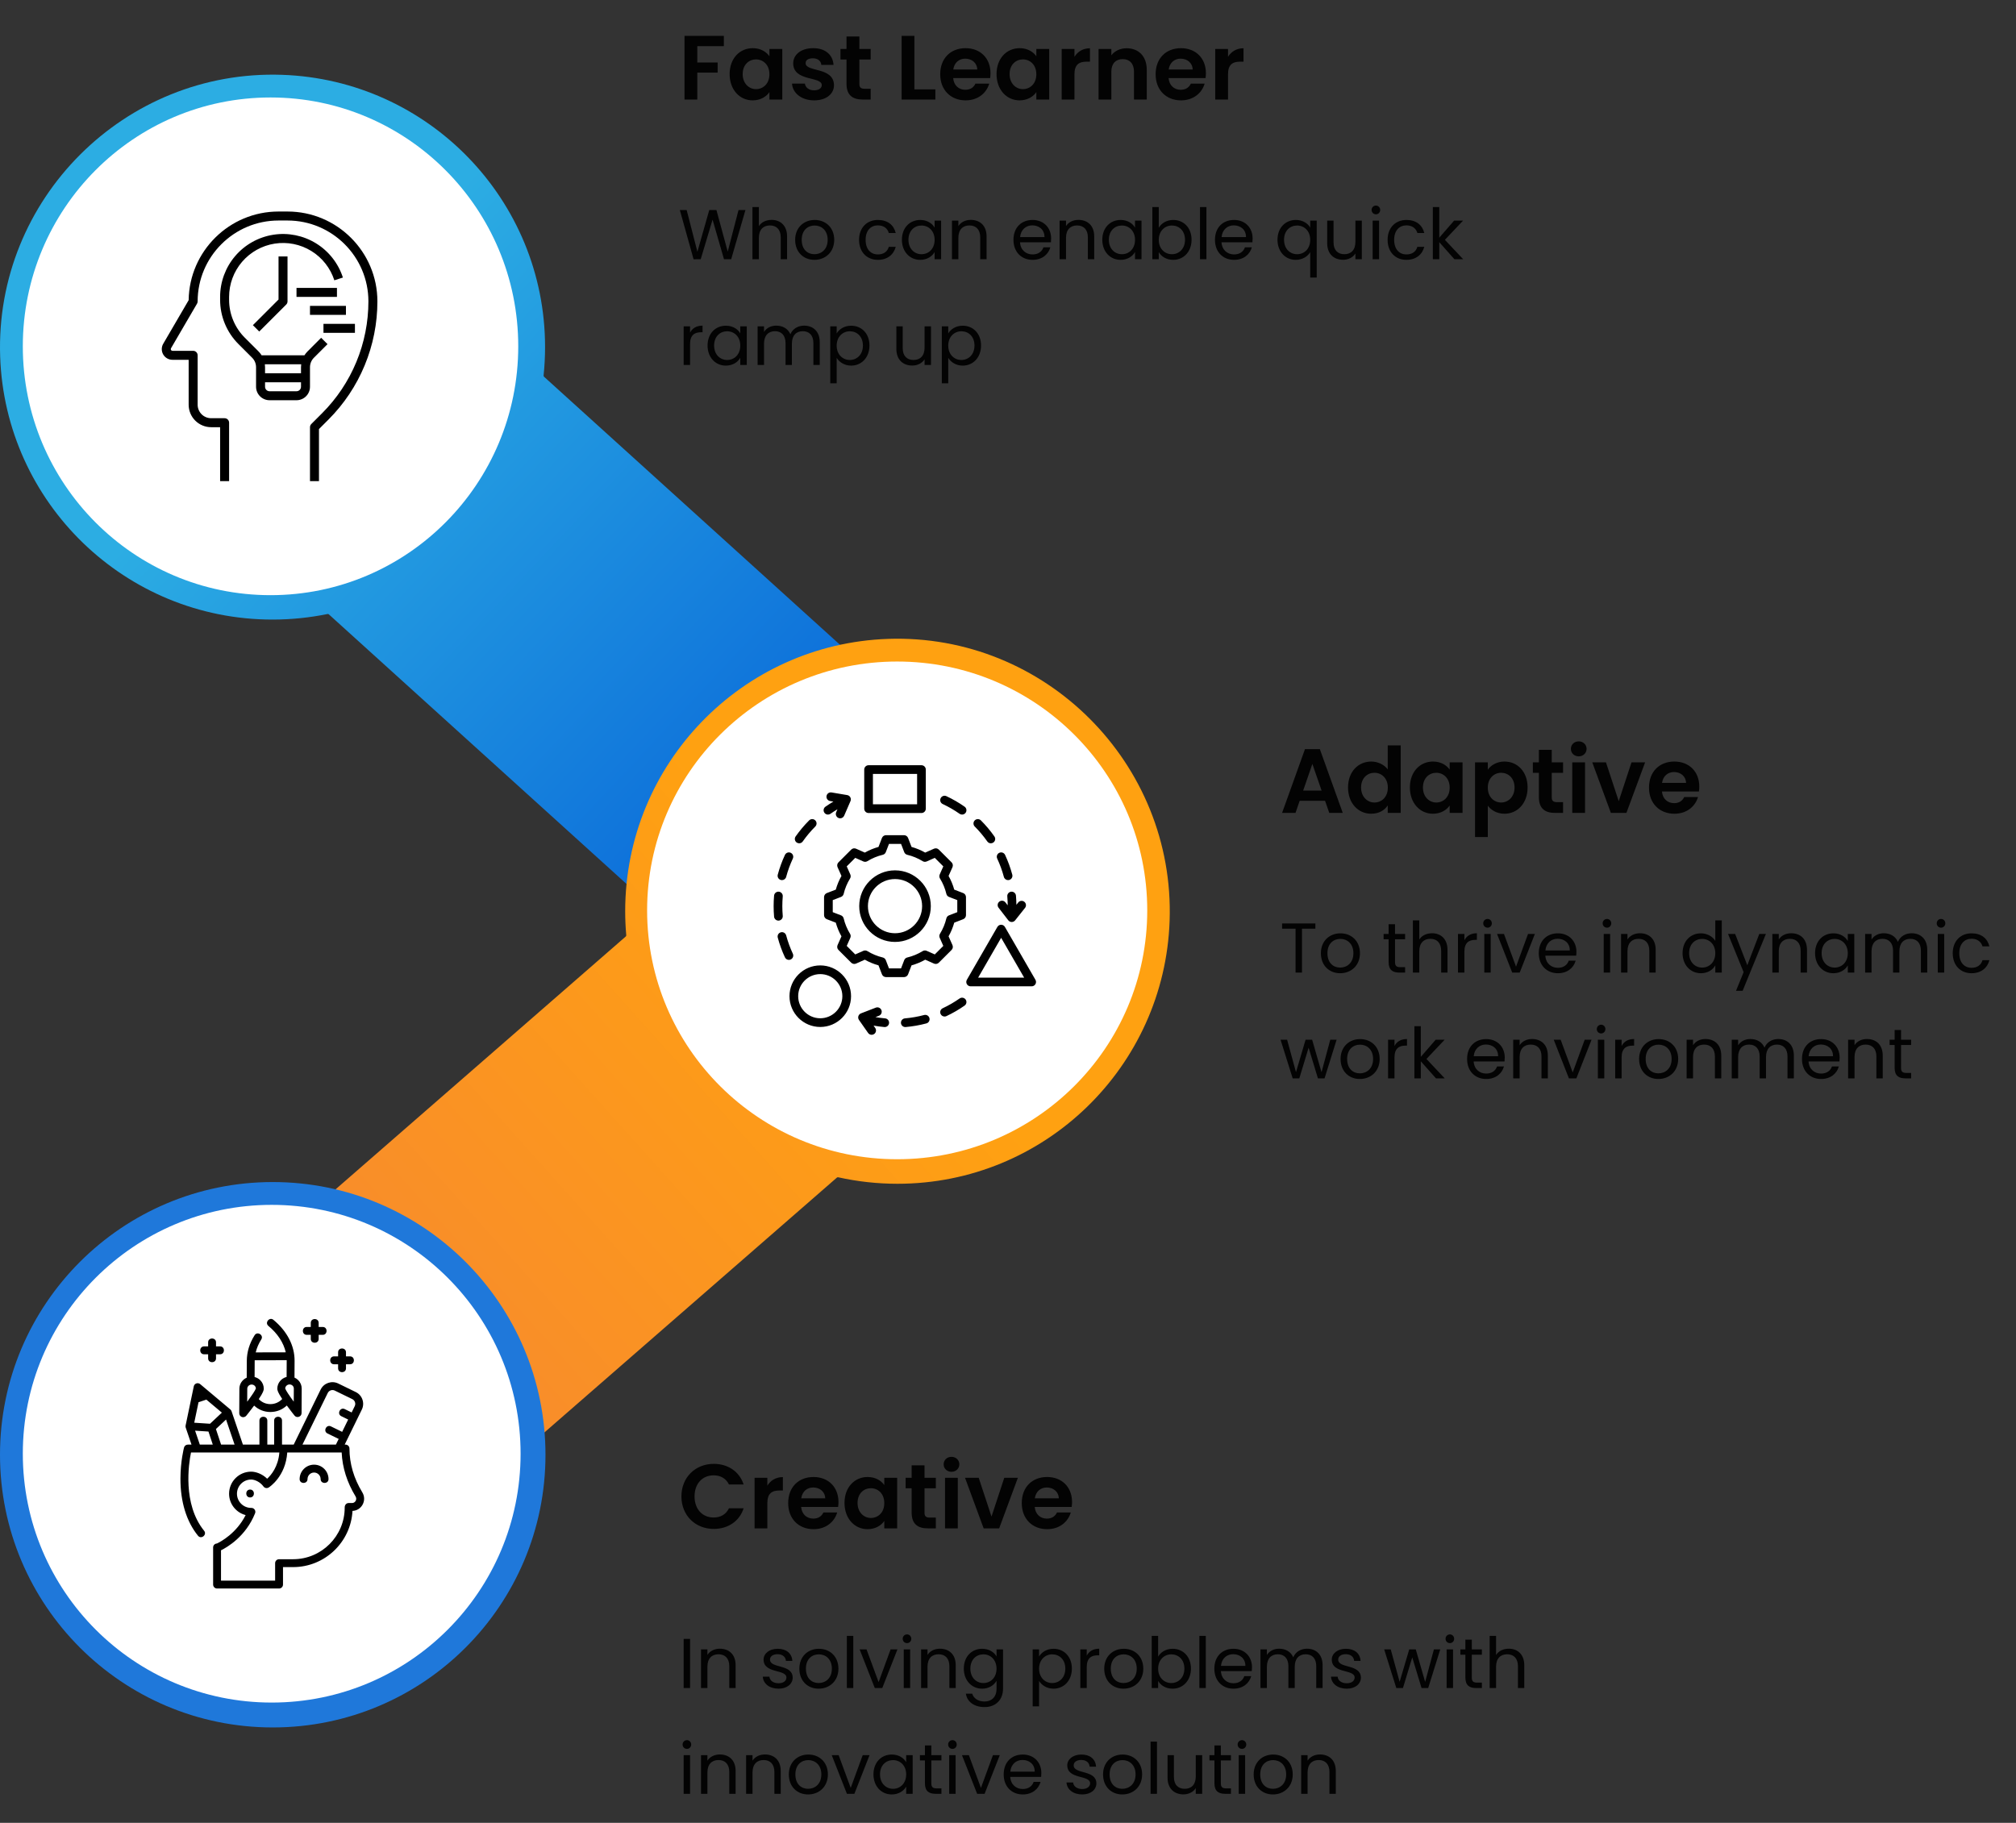 <?xml version="1.0" encoding="UTF-8"?> <svg xmlns="http://www.w3.org/2000/svg" width="972" height="879" viewBox="0 0 972 879" fill="none"><rect x="0" y="0" width="972" height="879" fill="#333333" stroke="none"/><path d="M483.761 382.261L262.323 181.689C262.153 181.534 262.064 181.306 262.091 181.078C262.559 176.577 262.802 172.009 262.802 167.384C262.802 96.352 206.428 38.485 135.973 36.078C60.105 33.485 -2.515 96.097 0.078 171.955C2.485 242.399 60.36 298.767 131.401 298.767C140.487 298.767 149.357 297.839 157.921 296.085C158.145 296.039 158.381 296.1 158.551 296.255L379.973 496.811C380.271 497.082 380.731 497.059 380.998 496.761L483.811 383.285C484.082 382.987 484.059 382.527 483.761 382.261Z" fill="url(#paint0_linear_630_543)"></path><path d="M428.147 308.082C357.756 310.49 301.431 368.37 301.431 439.419C301.431 443.319 301.608 447.173 301.944 450.984C301.964 451.216 301.875 451.44 301.701 451.591L85.248 640.218C84.947 640.481 84.916 640.941 85.178 641.242L185.642 756.752C185.904 757.053 186.364 757.084 186.665 756.822L403.5 567.858C403.674 567.708 403.906 567.65 404.13 567.7C413.331 569.744 422.896 570.831 432.715 570.831C503.694 570.831 561.517 514.45 563.922 443.988C566.513 368.111 503.949 305.484 428.147 308.078V308.082Z" fill="url(#paint1_linear_630_543)"></path><path d="M131.5 833C204.125 833 263 774.125 263 701.5C263 628.875 204.125 570 131.5 570C58.875 570 0 628.875 0 701.5C0 774.125 58.875 833 131.5 833Z" fill="#1F78DA"></path><path d="M130.434 287C196.395 287 249.868 233.274 249.868 167C249.868 100.726 196.395 47 130.434 47C64.472 47 11 100.726 11 167C11 233.274 64.472 287 130.434 287Z" fill="white"></path><path d="M432.569 559C499.157 559 553.137 505.274 553.137 439C553.137 372.726 499.157 319 432.569 319C365.98 319 312 372.726 312 439C312 505.274 365.98 559 432.569 559Z" fill="white"></path><path d="M131 821C197.274 821 251 767.274 251 701C251 634.726 197.274 581 131 581C64.726 581 11 634.726 11 701C11 767.274 64.726 821 131 821Z" fill="white"></path><path d="M330.036 48H336.196V35.02H346.008V30.136H336.196V22.26H349V17.288H330.036V48ZM351.784 35.724C351.784 43.336 356.712 48.396 362.872 48.396C366.744 48.396 369.516 46.548 370.968 44.436V48H377.172V23.624H370.968V27.1C369.516 25.076 366.832 23.228 362.916 23.228C356.712 23.228 351.784 28.112 351.784 35.724ZM370.968 35.812C370.968 40.432 367.888 42.984 364.5 42.984C361.2 42.984 358.076 40.344 358.076 35.724C358.076 31.104 361.2 28.64 364.5 28.64C367.888 28.64 370.968 31.192 370.968 35.812ZM402.108 41.048C401.932 32.116 388.424 34.888 388.424 30.444C388.424 29.036 389.612 28.112 391.9 28.112C394.32 28.112 395.816 29.388 395.992 31.28H401.888C401.536 26.44 397.972 23.228 392.076 23.228C386.048 23.228 382.44 26.484 382.44 30.532C382.44 39.464 396.212 36.692 396.212 41.048C396.212 42.456 394.892 43.556 392.472 43.556C390.008 43.556 388.292 42.148 388.072 40.3H381.868C382.132 44.832 386.4 48.396 392.516 48.396C398.456 48.396 402.108 45.228 402.108 41.048ZM408.133 40.432C408.133 46.02 411.257 48 415.921 48H419.793V42.808H416.933C414.997 42.808 414.337 42.104 414.337 40.476V28.684H419.793V23.624H414.337V17.596H408.133V23.624H405.229V28.684H408.133V40.432ZM434.708 17.288V48H450.988V43.116H440.868V17.288H434.708ZM465.375 28.288C468.543 28.288 471.095 30.312 471.183 33.524H459.611C460.095 30.18 462.427 28.288 465.375 28.288ZM476.947 40.344H470.303C469.511 41.972 468.059 43.292 465.419 43.292C462.339 43.292 459.875 41.268 459.567 37.66H477.387C477.519 36.868 477.563 36.076 477.563 35.284C477.563 28.024 472.591 23.228 465.551 23.228C458.335 23.228 453.319 28.112 453.319 35.812C453.319 43.468 458.467 48.396 465.551 48.396C471.579 48.396 475.627 44.832 476.947 40.344ZM480.475 35.724C480.475 43.336 485.403 48.396 491.563 48.396C495.435 48.396 498.207 46.548 499.659 44.436V48H505.863V23.624H499.659V27.1C498.207 25.076 495.523 23.228 491.607 23.228C485.403 23.228 480.475 28.112 480.475 35.724ZM499.659 35.812C499.659 40.432 496.579 42.984 493.191 42.984C489.891 42.984 486.767 40.344 486.767 35.724C486.767 31.104 489.891 28.64 493.191 28.64C496.579 28.64 499.659 31.192 499.659 35.812ZM518.04 35.856C518.04 31.148 520.24 29.74 523.892 29.74H525.52V23.272C522.132 23.272 519.58 24.9 518.04 27.408V23.624H511.88V48H518.04V35.856ZM546.741 48H552.901V33.7C552.901 26.968 548.853 23.272 543.177 23.272C540.053 23.272 537.413 24.592 535.829 26.66V23.624H529.669V48H535.829V34.536C535.829 30.62 537.985 28.508 541.329 28.508C544.585 28.508 546.741 30.62 546.741 34.536V48ZM569.231 28.288C572.399 28.288 574.951 30.312 575.039 33.524H563.467C563.951 30.18 566.283 28.288 569.231 28.288ZM580.803 40.344H574.159C573.367 41.972 571.915 43.292 569.275 43.292C566.195 43.292 563.731 41.268 563.423 37.66H581.243C581.375 36.868 581.419 36.076 581.419 35.284C581.419 28.024 576.447 23.228 569.407 23.228C562.191 23.228 557.175 28.112 557.175 35.812C557.175 43.468 562.323 48.396 569.407 48.396C575.435 48.396 579.483 44.832 580.803 40.344ZM592.075 35.856C592.075 31.148 594.275 29.74 597.927 29.74H599.555V23.272C596.167 23.272 593.615 24.9 592.075 27.408V23.624H585.915V48H592.075V35.856Z" fill="#030303"></path><path d="M334.412 125.034L337.846 125L343.558 105.926L349.066 125H352.534L359.402 101.302H356.07L350.868 121.328L345.428 101.302H341.96L336.248 121.396L331.08 101.302H327.782L334.412 125.034ZM362.788 125H365.882V114.698C365.882 110.686 368.058 108.714 371.22 108.714C374.348 108.714 376.422 110.652 376.422 114.46V125H379.482V114.018C379.482 108.68 376.184 106.028 372.036 106.028C369.418 106.028 367.106 107.082 365.882 109.054V99.84H362.788V125ZM402.216 115.65C402.216 109.768 398.102 106.062 392.798 106.062C387.528 106.062 383.38 109.768 383.38 115.65C383.38 121.566 387.392 125.306 392.662 125.306C397.966 125.306 402.216 121.566 402.216 115.65ZM386.542 115.65C386.542 110.958 389.5 108.748 392.764 108.748C395.96 108.748 399.054 110.958 399.054 115.65C399.054 120.376 395.892 122.586 392.662 122.586C389.432 122.586 386.542 120.376 386.542 115.65ZM414.192 115.65C414.192 121.566 417.966 125.306 423.27 125.306C427.894 125.306 430.92 122.722 431.872 119.016H428.54C427.86 121.362 426.024 122.688 423.27 122.688C419.87 122.688 417.354 120.274 417.354 115.65C417.354 111.094 419.87 108.68 423.27 108.68C426.024 108.68 427.894 110.108 428.54 112.352H431.872C430.92 108.442 427.894 106.062 423.27 106.062C417.966 106.062 414.192 109.802 414.192 115.65ZM434.845 115.616C434.845 121.396 438.687 125.306 443.651 125.306C447.085 125.306 449.499 123.538 450.621 121.532V125H453.749V106.368H450.621V109.768C449.533 107.83 447.153 106.062 443.685 106.062C438.687 106.062 434.845 109.802 434.845 115.616ZM450.621 115.65C450.621 120.036 447.697 122.586 444.297 122.586C440.897 122.586 438.007 120.002 438.007 115.616C438.007 111.23 440.897 108.748 444.297 108.748C447.697 108.748 450.621 111.332 450.621 115.65ZM472.611 125H475.671V114.018C475.671 108.68 472.373 106.028 468.055 106.028C465.539 106.028 463.295 107.082 462.071 109.02V106.368H458.977V125H462.071V114.698C462.071 110.686 464.247 108.714 467.409 108.714C470.537 108.714 472.611 110.652 472.611 114.46V125ZM497.712 108.68C500.908 108.68 503.628 110.686 503.594 114.324H491.83C492.17 110.686 494.686 108.68 497.712 108.68ZM506.416 119.254H503.084C502.404 121.26 500.636 122.688 497.848 122.688C494.686 122.688 492.034 120.614 491.796 116.84H506.688C506.756 116.194 506.79 115.65 506.79 114.97C506.79 109.87 503.254 106.062 497.848 106.062C492.408 106.062 488.634 109.768 488.634 115.65C488.634 121.566 492.544 125.306 497.848 125.306C502.472 125.306 505.464 122.654 506.416 119.254ZM524.508 125H527.568V114.018C527.568 108.68 524.27 106.028 519.952 106.028C517.436 106.028 515.192 107.082 513.968 109.02V106.368H510.874V125H513.968V114.698C513.968 110.686 516.144 108.714 519.306 108.714C522.434 108.714 524.508 110.652 524.508 114.46V125ZM531.466 115.616C531.466 121.396 535.308 125.306 540.272 125.306C543.706 125.306 546.12 123.538 547.242 121.532V125H550.37V106.368H547.242V109.768C546.154 107.83 543.774 106.062 540.306 106.062C535.308 106.062 531.466 109.802 531.466 115.616ZM547.242 115.65C547.242 120.036 544.318 122.586 540.918 122.586C537.518 122.586 534.628 120.002 534.628 115.616C534.628 111.23 537.518 108.748 540.918 108.748C544.318 108.748 547.242 111.332 547.242 115.65ZM558.692 109.836V99.84H555.598V125H558.692V121.566C559.848 123.606 562.262 125.306 565.662 125.306C570.66 125.306 574.502 121.396 574.502 115.616C574.502 109.802 570.694 106.062 565.662 106.062C562.364 106.062 559.882 107.762 558.692 109.836ZM571.34 115.616C571.34 120.002 568.45 122.586 565.016 122.586C561.65 122.586 558.692 120.036 558.692 115.65C558.692 111.332 561.65 108.748 565.016 108.748C568.45 108.748 571.34 111.23 571.34 115.616ZM578.575 125H581.669V99.84H578.575V125ZM594.864 108.68C598.06 108.68 600.78 110.686 600.746 114.324H588.982C589.322 110.686 591.838 108.68 594.864 108.68ZM603.568 119.254H600.236C599.556 121.26 597.788 122.688 595 122.688C591.838 122.688 589.186 120.614 588.948 116.84H603.84C603.908 116.194 603.942 115.65 603.942 114.97C603.942 109.87 600.406 106.062 595 106.062C589.56 106.062 585.786 109.768 585.786 115.65C585.786 121.566 589.696 125.306 595 125.306C599.624 125.306 602.616 122.654 603.568 119.254ZM615.935 115.616C615.935 121.396 619.777 125.306 624.707 125.306C628.175 125.306 630.657 123.47 631.711 121.566V133.84H634.839V106.368H631.711V109.768C630.657 107.83 628.209 106.062 624.809 106.062C619.777 106.062 615.935 109.802 615.935 115.616ZM631.711 115.65C631.711 120.036 628.787 122.586 625.387 122.586C621.987 122.586 619.097 120.002 619.097 115.616C619.097 111.23 621.987 108.748 625.387 108.748C628.787 108.748 631.711 111.332 631.711 115.65ZM656.591 106.368H653.497V116.602C653.497 120.614 651.355 122.586 648.159 122.586C645.031 122.586 642.957 120.648 642.957 116.874V106.368H639.897V117.282C639.897 122.62 643.263 125.272 647.547 125.272C650.029 125.272 652.307 124.184 653.497 122.246V125H656.591V106.368ZM661.815 125H664.909V106.368H661.815V125ZM663.413 103.342C664.535 103.342 665.453 102.424 665.453 101.234C665.453 100.044 664.535 99.126 663.413 99.126C662.223 99.126 661.305 100.044 661.305 101.234C661.305 102.424 662.223 103.342 663.413 103.342ZM669.026 115.65C669.026 121.566 672.8 125.306 678.104 125.306C682.728 125.306 685.754 122.722 686.706 119.016H683.374C682.694 121.362 680.858 122.688 678.104 122.688C674.704 122.688 672.188 120.274 672.188 115.65C672.188 111.094 674.704 108.68 678.104 108.68C680.858 108.68 682.728 110.108 683.374 112.352H686.706C685.754 108.442 682.728 106.062 678.104 106.062C672.8 106.062 669.026 109.802 669.026 115.65ZM690.835 125H693.929V116.772L701.239 125H705.455L696.649 115.65L705.421 106.368H701.103L693.929 114.63V99.84H690.835V125ZM332.712 165.868C332.712 161.55 334.956 160.224 337.914 160.224H338.73V157.028C335.772 157.028 333.766 158.32 332.712 160.394V157.368H329.618V176H332.712V165.868ZM341.146 166.616C341.146 172.396 344.988 176.306 349.952 176.306C353.386 176.306 355.8 174.538 356.922 172.532V176H360.05V157.368H356.922V160.768C355.834 158.83 353.454 157.062 349.986 157.062C344.988 157.062 341.146 160.802 341.146 166.616ZM356.922 166.65C356.922 171.036 353.998 173.586 350.598 173.586C347.198 173.586 344.308 171.002 344.308 166.616C344.308 162.23 347.198 159.748 350.598 159.748C353.998 159.748 356.922 162.332 356.922 166.65ZM392.172 176H395.232V165.018C395.232 159.68 391.934 157.028 387.684 157.028C384.828 157.028 382.176 158.49 381.088 161.176C379.864 158.388 377.314 157.028 374.254 157.028C371.806 157.028 369.596 158.082 368.372 160.054V157.368H365.278V176H368.372V165.732C368.372 161.72 370.514 159.714 373.642 159.714C376.702 159.714 378.742 161.652 378.742 165.46V176H381.802V165.732C381.802 161.72 383.944 159.714 387.072 159.714C390.132 159.714 392.172 161.652 392.172 165.46V176ZM403.401 160.802V157.368H400.307V184.84H403.401V172.566C404.557 174.47 406.971 176.306 410.371 176.306C415.369 176.306 419.211 172.396 419.211 166.616C419.211 160.802 415.369 157.062 410.371 157.062C406.971 157.062 404.523 158.83 403.401 160.802ZM416.049 166.616C416.049 171.002 413.159 173.586 409.725 173.586C406.359 173.586 403.401 171.036 403.401 166.65C403.401 162.332 406.359 159.748 409.725 159.748C413.159 159.748 416.049 162.23 416.049 166.616ZM448.872 157.368H445.778V167.602C445.778 171.614 443.636 173.586 440.44 173.586C437.312 173.586 435.238 171.648 435.238 167.874V157.368H432.178V168.282C432.178 173.62 435.544 176.272 439.828 176.272C442.31 176.272 444.588 175.184 445.778 173.246V176H448.872V157.368ZM457.191 160.802V157.368H454.097V184.84H457.191V172.566C458.347 174.47 460.761 176.306 464.161 176.306C469.159 176.306 473.001 172.396 473.001 166.616C473.001 160.802 469.159 157.062 464.161 157.062C460.761 157.062 458.313 158.83 457.191 160.802ZM469.839 166.616C469.839 171.002 466.949 173.586 463.515 173.586C460.149 173.586 457.191 171.036 457.191 166.65C457.191 162.332 460.149 159.748 463.515 159.748C466.949 159.748 469.839 162.23 469.839 166.616Z" fill="#030303"></path><path d="M640.892 392H647.404L636.36 361.244H629.188L618.144 392H624.612L626.636 386.148H638.868L640.892 392ZM637.196 381.22H628.308L632.752 368.372L637.196 381.22ZM649.948 379.724C649.948 387.336 654.876 392.396 661.08 392.396C664.908 392.396 667.636 390.636 669.088 388.392V392H675.336V359.44H669.088V371.012C667.416 368.724 664.336 367.228 661.124 367.228C654.876 367.228 649.948 372.112 649.948 379.724ZM669.132 379.812C669.132 384.432 666.052 386.984 662.664 386.984C659.364 386.984 656.24 384.344 656.24 379.724C656.24 375.104 659.364 372.64 662.664 372.64C666.052 372.64 669.132 375.192 669.132 379.812ZM679.768 379.724C679.768 387.336 684.696 392.396 690.856 392.396C694.728 392.396 697.5 390.548 698.952 388.436V392H705.156V367.624H698.952V371.1C697.5 369.076 694.816 367.228 690.9 367.228C684.696 367.228 679.768 372.112 679.768 379.724ZM698.952 379.812C698.952 384.432 695.872 386.984 692.484 386.984C689.184 386.984 686.06 384.344 686.06 379.724C686.06 375.104 689.184 372.64 692.484 372.64C695.872 372.64 698.952 375.192 698.952 379.812ZM717.333 371.144V367.624H711.173V403.616H717.333V388.524C718.829 390.504 721.557 392.396 725.385 392.396C731.633 392.396 736.517 387.336 736.517 379.724C736.517 372.112 731.633 367.228 725.385 367.228C721.601 367.228 718.785 369.076 717.333 371.144ZM730.225 379.724C730.225 384.344 727.101 386.984 723.757 386.984C720.457 386.984 717.333 384.432 717.333 379.812C717.333 375.192 720.457 372.64 723.757 372.64C727.101 372.64 730.225 375.104 730.225 379.724ZM741.961 384.432C741.961 390.02 745.085 392 749.749 392H753.621V386.808H750.761C748.825 386.808 748.165 386.104 748.165 384.476V372.684H753.621V367.624H748.165V361.596H741.961V367.624H739.057V372.684H741.961V384.432ZM758.052 392H764.212V367.624H758.052V392ZM761.176 364.72C763.332 364.72 764.96 363.136 764.96 361.112C764.96 359.088 763.332 357.504 761.176 357.504C758.976 357.504 757.392 359.088 757.392 361.112C757.392 363.136 758.976 364.72 761.176 364.72ZM767.702 367.624L776.678 392H784.158L793.178 367.624H786.622L780.462 386.324L774.302 367.624H767.702ZM807.11 372.288C810.278 372.288 812.83 374.312 812.918 377.524H801.346C801.83 374.18 804.162 372.288 807.11 372.288ZM818.682 384.344H812.038C811.246 385.972 809.794 387.292 807.154 387.292C804.074 387.292 801.61 385.268 801.302 381.66H819.122C819.254 380.868 819.298 380.076 819.298 379.284C819.298 372.024 814.326 367.228 807.286 367.228C800.07 367.228 795.054 372.112 795.054 379.812C795.054 387.468 800.202 392.396 807.286 392.396C813.314 392.396 817.362 388.832 818.682 384.344Z" fill="#030303"></path><path d="M618.156 447.818H624.65V469H627.744V447.818H634.204V445.302H618.156V447.818ZM655.693 459.65C655.693 453.768 651.579 450.062 646.275 450.062C641.005 450.062 636.857 453.768 636.857 459.65C636.857 465.566 640.869 469.306 646.139 469.306C651.443 469.306 655.693 465.566 655.693 459.65ZM640.019 459.65C640.019 454.958 642.977 452.748 646.241 452.748C649.437 452.748 652.531 454.958 652.531 459.65C652.531 464.376 649.369 466.586 646.139 466.586C642.909 466.586 640.019 464.376 640.019 459.65ZM669.505 463.9C669.505 467.64 671.375 469 674.673 469H677.461V466.382H675.183C673.279 466.382 672.599 465.736 672.599 463.9V452.918H677.461V450.368H672.599V445.676H669.505V450.368H667.091V452.918H669.505V463.9ZM681.21 469H684.304V458.698C684.304 454.686 686.48 452.714 689.642 452.714C692.77 452.714 694.844 454.652 694.844 458.46V469H697.904V458.018C697.904 452.68 694.606 450.028 690.458 450.028C687.84 450.028 685.528 451.082 684.304 453.054V443.84H681.21V469ZM706.052 458.868C706.052 454.55 708.296 453.224 711.254 453.224H712.07V450.028C709.112 450.028 707.106 451.32 706.052 453.394V450.368H702.958V469H706.052V458.868ZM715.641 469H718.735V450.368H715.641V469ZM717.239 447.342C718.361 447.342 719.279 446.424 719.279 445.234C719.279 444.044 718.361 443.126 717.239 443.126C716.049 443.126 715.131 444.044 715.131 445.234C715.131 446.424 716.049 447.342 717.239 447.342ZM721.799 450.368L729.109 469H732.713L740.023 450.368H736.725L730.945 466.144L725.131 450.368H721.799ZM750.989 452.68C754.185 452.68 756.905 454.686 756.871 458.324H745.107C745.447 454.686 747.963 452.68 750.989 452.68ZM759.693 463.254H756.361C755.681 465.26 753.913 466.688 751.125 466.688C747.963 466.688 745.311 464.614 745.073 460.84H759.965C760.033 460.194 760.067 459.65 760.067 458.97C760.067 453.87 756.531 450.062 751.125 450.062C745.685 450.062 741.911 453.768 741.911 459.65C741.911 465.566 745.821 469.306 751.125 469.306C755.749 469.306 758.741 466.654 759.693 463.254ZM773.216 469H776.31V450.368H773.216V469ZM774.814 447.342C775.936 447.342 776.854 446.424 776.854 445.234C776.854 444.044 775.936 443.126 774.814 443.126C773.624 443.126 772.706 444.044 772.706 445.234C772.706 446.424 773.624 447.342 774.814 447.342ZM795.217 469H798.277V458.018C798.277 452.68 794.979 450.028 790.661 450.028C788.145 450.028 785.901 451.082 784.677 453.02V450.368H781.583V469H784.677V458.698C784.677 454.686 786.853 452.714 790.015 452.714C793.143 452.714 795.217 454.652 795.217 458.46V469ZM811.239 459.616C811.239 465.396 815.081 469.306 820.079 469.306C823.479 469.306 825.893 467.572 827.015 465.498V469H830.143V443.84H827.015V453.7C825.723 451.558 823.037 450.062 820.113 450.062C815.081 450.062 811.239 453.802 811.239 459.616ZM827.015 459.65C827.015 464.036 824.091 466.586 820.691 466.586C817.291 466.586 814.401 464.002 814.401 459.616C814.401 455.23 817.291 452.748 820.691 452.748C824.091 452.748 827.015 455.332 827.015 459.65ZM842.444 465.464L836.596 450.368H833.162L840.676 468.796L837.004 477.772H840.2L851.42 450.368H848.224L842.444 465.464ZM868.164 469H871.224V458.018C871.224 452.68 867.926 450.028 863.608 450.028C861.092 450.028 858.848 451.082 857.624 453.02V450.368H854.53V469H857.624V458.698C857.624 454.686 859.8 452.714 862.962 452.714C866.09 452.714 868.164 454.652 868.164 458.46V469ZM875.122 459.616C875.122 465.396 878.964 469.306 883.928 469.306C887.362 469.306 889.776 467.538 890.898 465.532V469H894.026V450.368H890.898V453.768C889.81 451.83 887.43 450.062 883.962 450.062C878.964 450.062 875.122 453.802 875.122 459.616ZM890.898 459.65C890.898 464.036 887.974 466.586 884.574 466.586C881.174 466.586 878.284 464.002 878.284 459.616C878.284 455.23 881.174 452.748 884.574 452.748C887.974 452.748 890.898 455.332 890.898 459.65ZM926.149 469H929.209V458.018C929.209 452.68 925.911 450.028 921.661 450.028C918.805 450.028 916.153 451.49 915.065 454.176C913.841 451.388 911.291 450.028 908.231 450.028C905.783 450.028 903.573 451.082 902.349 453.054V450.368H899.255V469H902.349V458.732C902.349 454.72 904.491 452.714 907.619 452.714C910.679 452.714 912.719 454.652 912.719 458.46V469H915.779V458.732C915.779 454.72 917.921 452.714 921.049 452.714C924.109 452.714 926.149 454.652 926.149 458.46V469ZM934.284 469H937.378V450.368H934.284V469ZM935.882 447.342C937.004 447.342 937.922 446.424 937.922 445.234C937.922 444.044 937.004 443.126 935.882 443.126C934.692 443.126 933.774 444.044 933.774 445.234C933.774 446.424 934.692 447.342 935.882 447.342ZM941.495 459.65C941.495 465.566 945.269 469.306 950.573 469.306C955.197 469.306 958.223 466.722 959.175 463.016H955.843C955.163 465.362 953.327 466.688 950.573 466.688C947.173 466.688 944.657 464.274 944.657 459.65C944.657 455.094 947.173 452.68 950.573 452.68C953.327 452.68 955.197 454.108 955.843 456.352H959.175C958.223 452.442 955.197 450.062 950.573 450.062C945.269 450.062 941.495 453.802 941.495 459.65ZM623.256 520H626.452L630.94 505.21L635.428 520H638.624L644.438 501.368H641.378L637.162 517.042L632.64 501.368H629.478L624.854 517.008L620.57 501.368H617.408L623.256 520ZM665.189 510.65C665.189 504.768 661.075 501.062 655.771 501.062C650.501 501.062 646.353 504.768 646.353 510.65C646.353 516.566 650.365 520.306 655.635 520.306C660.939 520.306 665.189 516.566 665.189 510.65ZM649.515 510.65C649.515 505.958 652.473 503.748 655.737 503.748C658.933 503.748 662.027 505.958 662.027 510.65C662.027 515.376 658.865 517.586 655.635 517.586C652.405 517.586 649.515 515.376 649.515 510.65ZM672.351 509.868C672.351 505.55 674.595 504.224 677.553 504.224H678.369V501.028C675.411 501.028 673.405 502.32 672.351 504.394V501.368H669.257V520H672.351V509.868ZM681.94 520H685.034V511.772L692.344 520H696.56L687.754 510.65L696.526 501.368H692.208L685.034 509.63V494.84H681.94V520ZM716.425 503.68C719.621 503.68 722.341 505.686 722.307 509.324H710.543C710.883 505.686 713.399 503.68 716.425 503.68ZM725.129 514.254H721.797C721.117 516.26 719.349 517.688 716.561 517.688C713.399 517.688 710.747 515.614 710.509 511.84H725.401C725.469 511.194 725.503 510.65 725.503 509.97C725.503 504.87 721.967 501.062 716.561 501.062C711.121 501.062 707.347 504.768 707.347 510.65C707.347 516.566 711.257 520.306 716.561 520.306C721.185 520.306 724.177 517.654 725.129 514.254ZM743.221 520H746.281V509.018C746.281 503.68 742.983 501.028 738.665 501.028C736.149 501.028 733.905 502.082 732.681 504.02V501.368H729.587V520H732.681V509.698C732.681 505.686 734.857 503.714 738.019 503.714C741.147 503.714 743.221 505.652 743.221 509.46V520ZM749.125 501.368L756.435 520H760.039L767.349 501.368H764.051L758.271 517.144L752.457 501.368H749.125ZM770.393 520H773.487V501.368H770.393V520ZM771.991 498.342C773.113 498.342 774.031 497.424 774.031 496.234C774.031 495.044 773.113 494.126 771.991 494.126C770.801 494.126 769.883 495.044 769.883 496.234C769.883 497.424 770.801 498.342 771.991 498.342ZM781.855 509.868C781.855 505.55 784.099 504.224 787.057 504.224H787.873V501.028C784.915 501.028 782.909 502.32 781.855 504.394V501.368H778.761V520H781.855V509.868ZM809.124 510.65C809.124 504.768 805.01 501.062 799.706 501.062C794.436 501.062 790.288 504.768 790.288 510.65C790.288 516.566 794.3 520.306 799.57 520.306C804.874 520.306 809.124 516.566 809.124 510.65ZM793.45 510.65C793.45 505.958 796.408 503.748 799.672 503.748C802.868 503.748 805.962 505.958 805.962 510.65C805.962 515.376 802.8 517.586 799.57 517.586C796.34 517.586 793.45 515.376 793.45 510.65ZM826.826 520H829.886V509.018C829.886 503.68 826.588 501.028 822.27 501.028C819.754 501.028 817.51 502.082 816.286 504.02V501.368H813.192V520H816.286V509.698C816.286 505.686 818.462 503.714 821.624 503.714C824.752 503.714 826.826 505.652 826.826 509.46V520ZM861.834 520H864.894V509.018C864.894 503.68 861.596 501.028 857.346 501.028C854.49 501.028 851.838 502.49 850.75 505.176C849.526 502.388 846.976 501.028 843.916 501.028C841.468 501.028 839.258 502.082 838.034 504.054V501.368H834.94V520H838.034V509.732C838.034 505.72 840.176 503.714 843.304 503.714C846.364 503.714 848.404 505.652 848.404 509.46V520H851.464V509.732C851.464 505.72 853.606 503.714 856.734 503.714C859.794 503.714 861.834 505.652 861.834 509.46V520ZM877.892 503.68C881.088 503.68 883.808 505.686 883.774 509.324H872.01C872.35 505.686 874.866 503.68 877.892 503.68ZM886.596 514.254H883.264C882.584 516.26 880.816 517.688 878.028 517.688C874.866 517.688 872.214 515.614 871.976 511.84H886.868C886.936 511.194 886.97 510.65 886.97 509.97C886.97 504.87 883.434 501.062 878.028 501.062C872.588 501.062 868.814 504.768 868.814 510.65C868.814 516.566 872.724 520.306 878.028 520.306C882.652 520.306 885.644 517.654 886.596 514.254ZM904.688 520H907.748V509.018C907.748 503.68 904.45 501.028 900.132 501.028C897.616 501.028 895.372 502.082 894.148 504.02V501.368H891.054V520H894.148V509.698C894.148 505.686 896.324 503.714 899.486 503.714C902.614 503.714 904.688 505.652 904.688 509.46V520ZM913.482 514.9C913.482 518.64 915.352 520 918.65 520H921.438V517.382H919.16C917.256 517.382 916.576 516.736 916.576 514.9V503.918H921.438V501.368H916.576V496.676H913.482V501.368H911.068V503.918H913.482V514.9Z" fill="#030303"></path><path d="M328.54 721.6C328.54 730.796 335.272 737.264 344.116 737.264C350.936 737.264 356.48 733.656 358.548 727.32H351.464C350.012 730.312 347.372 731.764 344.072 731.764C338.704 731.764 334.876 727.804 334.876 721.6C334.876 715.352 338.704 711.436 344.072 711.436C347.372 711.436 350.012 712.888 351.464 715.836H358.548C356.48 709.544 350.936 705.892 344.116 705.892C335.272 705.892 328.54 712.404 328.54 721.6ZM369.969 724.856C369.969 720.148 372.169 718.74 375.821 718.74H377.449V712.272C374.061 712.272 371.509 713.9 369.969 716.408V712.624H363.809V737H369.969V724.856ZM392.071 717.288C395.239 717.288 397.791 719.312 397.879 722.524H386.307C386.791 719.18 389.123 717.288 392.071 717.288ZM403.643 729.344H396.999C396.207 730.972 394.755 732.292 392.115 732.292C389.035 732.292 386.571 730.268 386.263 726.66H404.083C404.215 725.868 404.259 725.076 404.259 724.284C404.259 717.024 399.287 712.228 392.247 712.228C385.03 712.228 380.014 717.112 380.014 724.812C380.014 732.468 385.163 737.396 392.247 737.396C398.275 737.396 402.323 733.832 403.643 729.344ZM407.171 724.724C407.171 732.336 412.099 737.396 418.259 737.396C422.131 737.396 424.903 735.548 426.355 733.436V737H432.559V712.624H426.355V716.1C424.903 714.076 422.219 712.228 418.303 712.228C412.099 712.228 407.171 717.112 407.171 724.724ZM426.355 724.812C426.355 729.432 423.275 731.984 419.887 731.984C416.587 731.984 413.463 729.344 413.463 724.724C413.463 720.104 416.587 717.64 419.887 717.64C423.275 717.64 426.355 720.192 426.355 724.812ZM439.543 729.432C439.543 735.02 442.667 737 447.331 737H451.203V731.808H448.343C446.407 731.808 445.747 731.104 445.747 729.476V717.684H451.203V712.624H445.747V706.596H439.543V712.624H436.639V717.684H439.543V729.432ZM455.634 737H461.794V712.624H455.634V737ZM458.758 709.72C460.914 709.72 462.542 708.136 462.542 706.112C462.542 704.088 460.914 702.504 458.758 702.504C456.558 702.504 454.974 704.088 454.974 706.112C454.974 708.136 456.558 709.72 458.758 709.72ZM465.284 712.624L474.26 737H481.74L490.76 712.624H484.204L478.044 731.324L471.884 712.624H465.284ZM504.692 717.288C507.86 717.288 510.412 719.312 510.5 722.524H498.928C499.412 719.18 501.744 717.288 504.692 717.288ZM516.264 729.344H509.62C508.828 730.972 507.376 732.292 504.736 732.292C501.656 732.292 499.192 730.268 498.884 726.66H516.704C516.836 725.868 516.88 725.076 516.88 724.284C516.88 717.024 511.908 712.228 504.868 712.228C497.652 712.228 492.636 717.112 492.636 724.812C492.636 732.468 497.784 737.396 504.868 737.396C510.896 737.396 514.944 733.832 516.264 729.344Z" fill="#030303"></path><path d="M329.618 814H332.712V790.302H329.618V814ZM351.619 814H354.679V803.018C354.679 797.68 351.381 795.028 347.063 795.028C344.547 795.028 342.303 796.082 341.079 798.02V795.368H337.985V814H341.079V803.698C341.079 799.686 343.255 797.714 346.417 797.714C349.545 797.714 351.619 799.652 351.619 803.46V814ZM382.194 808.934C382.058 802.27 371.246 804.684 371.246 800.264C371.246 798.768 372.606 797.68 374.884 797.68C377.366 797.68 378.794 799.04 378.93 800.91H382.024C381.82 797.272 379.1 795.062 374.986 795.062C370.838 795.062 368.152 797.408 368.152 800.264C368.152 807.2 379.168 804.786 379.168 808.934C379.168 810.464 377.808 811.688 375.36 811.688C372.742 811.688 371.144 810.328 370.974 808.526H367.778C367.982 811.926 371.042 814.306 375.394 814.306C379.508 814.306 382.194 811.994 382.194 808.934ZM404.241 804.65C404.241 798.768 400.127 795.062 394.823 795.062C389.553 795.062 385.405 798.768 385.405 804.65C385.405 810.566 389.417 814.306 394.687 814.306C399.991 814.306 404.241 810.566 404.241 804.65ZM388.567 804.65C388.567 799.958 391.525 797.748 394.789 797.748C397.985 797.748 401.079 799.958 401.079 804.65C401.079 809.376 397.917 811.586 394.687 811.586C391.457 811.586 388.567 809.376 388.567 804.65ZM408.309 814H411.403V788.84H408.309V814ZM414.467 795.368L421.777 814H425.381L432.691 795.368H429.393L423.613 811.144L417.799 795.368H414.467ZM435.735 814H438.829V795.368H435.735V814ZM437.333 792.342C438.455 792.342 439.373 791.424 439.373 790.234C439.373 789.044 438.455 788.126 437.333 788.126C436.143 788.126 435.225 789.044 435.225 790.234C435.225 791.424 436.143 792.342 437.333 792.342ZM457.736 814H460.796V803.018C460.796 797.68 457.498 795.028 453.18 795.028C450.664 795.028 448.42 796.082 447.196 798.02V795.368H444.102V814H447.196V803.698C447.196 799.686 449.372 797.714 452.534 797.714C455.662 797.714 457.736 799.652 457.736 803.46V814ZM464.694 804.616C464.694 810.396 468.536 814.306 473.534 814.306C476.934 814.306 479.348 812.504 480.47 810.498V814.408C480.47 818.386 477.988 820.494 474.69 820.494C471.63 820.494 469.42 818.964 468.74 816.72H465.68C466.292 820.698 469.794 823.18 474.69 823.18C480.164 823.18 483.598 819.542 483.598 814.408V795.368H480.47V798.768C479.382 796.762 476.934 795.062 473.534 795.062C468.536 795.062 464.694 798.802 464.694 804.616ZM480.47 804.65C480.47 809.036 477.546 811.586 474.146 811.586C470.746 811.586 467.856 809.002 467.856 804.616C467.856 800.23 470.746 797.748 474.146 797.748C477.546 797.748 480.47 800.332 480.47 804.65ZM500.985 798.802V795.368H497.891V822.84H500.985V810.566C502.141 812.47 504.555 814.306 507.955 814.306C512.953 814.306 516.795 810.396 516.795 804.616C516.795 798.802 512.953 795.062 507.955 795.062C504.555 795.062 502.107 796.83 500.985 798.802ZM513.633 804.616C513.633 809.002 510.743 811.586 507.309 811.586C503.943 811.586 500.985 809.036 500.985 804.65C500.985 800.332 503.943 797.748 507.309 797.748C510.743 797.748 513.633 800.23 513.633 804.616ZM523.962 803.868C523.962 799.55 526.206 798.224 529.164 798.224H529.98V795.028C527.022 795.028 525.016 796.32 523.962 798.394V795.368H520.868V814H523.962V803.868ZM551.232 804.65C551.232 798.768 547.118 795.062 541.814 795.062C536.544 795.062 532.396 798.768 532.396 804.65C532.396 810.566 536.408 814.306 541.678 814.306C546.982 814.306 551.232 810.566 551.232 804.65ZM535.558 804.65C535.558 799.958 538.516 797.748 541.78 797.748C544.976 797.748 548.07 799.958 548.07 804.65C548.07 809.376 544.908 811.586 541.678 811.586C538.448 811.586 535.558 809.376 535.558 804.65ZM558.394 798.836V788.84H555.3V814H558.394V810.566C559.55 812.606 561.964 814.306 565.364 814.306C570.362 814.306 574.204 810.396 574.204 804.616C574.204 798.802 570.396 795.062 565.364 795.062C562.066 795.062 559.584 796.762 558.394 798.836ZM571.042 804.616C571.042 809.002 568.152 811.586 564.718 811.586C561.352 811.586 558.394 809.036 558.394 804.65C558.394 800.332 561.352 797.748 564.718 797.748C568.152 797.748 571.042 800.23 571.042 804.616ZM578.276 814H581.37V788.84H578.276V814ZM594.565 797.68C597.761 797.68 600.481 799.686 600.447 803.324H588.683C589.023 799.686 591.539 797.68 594.565 797.68ZM603.269 808.254H599.937C599.257 810.26 597.489 811.688 594.701 811.688C591.539 811.688 588.887 809.614 588.649 805.84H603.541C603.609 805.194 603.643 804.65 603.643 803.97C603.643 798.87 600.107 795.062 594.701 795.062C589.261 795.062 585.487 798.768 585.487 804.65C585.487 810.566 589.397 814.306 594.701 814.306C599.325 814.306 602.317 811.654 603.269 808.254ZM634.621 814H637.681V803.018C637.681 797.68 634.383 795.028 630.133 795.028C627.277 795.028 624.625 796.49 623.537 799.176C622.313 796.388 619.763 795.028 616.703 795.028C614.255 795.028 612.045 796.082 610.821 798.054V795.368H607.727V814H610.821V803.732C610.821 799.72 612.963 797.714 616.091 797.714C619.151 797.714 621.191 799.652 621.191 803.46V814H624.251V803.732C624.251 799.72 626.393 797.714 629.521 797.714C632.581 797.714 634.621 799.652 634.621 803.46V814ZM656.153 808.934C656.017 802.27 645.205 804.684 645.205 800.264C645.205 798.768 646.565 797.68 648.843 797.68C651.325 797.68 652.753 799.04 652.889 800.91H655.983C655.779 797.272 653.059 795.062 648.945 795.062C644.797 795.062 642.111 797.408 642.111 800.264C642.111 807.2 653.127 804.786 653.127 808.934C653.127 810.464 651.767 811.688 649.319 811.688C646.701 811.688 645.103 810.328 644.933 808.526H641.737C641.941 811.926 645.001 814.306 649.353 814.306C653.467 814.306 656.153 811.994 656.153 808.934ZM673.223 814H676.419L680.907 799.21L685.395 814H688.591L694.405 795.368H691.345L687.129 811.042L682.607 795.368H679.445L674.821 811.008L670.537 795.368H667.375L673.223 814ZM697.475 814H700.569V795.368H697.475V814ZM699.073 792.342C700.195 792.342 701.113 791.424 701.113 790.234C701.113 789.044 700.195 788.126 699.073 788.126C697.883 788.126 696.965 789.044 696.965 790.234C696.965 791.424 697.883 792.342 699.073 792.342ZM706.523 808.9C706.523 812.64 708.393 814 711.691 814H714.479V811.382H712.201C710.297 811.382 709.617 810.736 709.617 808.9V797.918H714.479V795.368H709.617V790.676H706.523V795.368H704.109V797.918H706.523V808.9ZM718.227 814H721.321V803.698C721.321 799.686 723.497 797.714 726.659 797.714C729.787 797.714 731.861 799.652 731.861 803.46V814H734.921V803.018C734.921 797.68 731.623 795.028 727.475 795.028C724.857 795.028 722.545 796.082 721.321 798.054V788.84H718.227V814ZM329.618 865H332.712V846.368H329.618V865ZM331.216 843.342C332.338 843.342 333.256 842.424 333.256 841.234C333.256 840.044 332.338 839.126 331.216 839.126C330.026 839.126 329.108 840.044 329.108 841.234C329.108 842.424 330.026 843.342 331.216 843.342ZM351.619 865H354.679V854.018C354.679 848.68 351.381 846.028 347.063 846.028C344.547 846.028 342.303 847.082 341.079 849.02V846.368H337.985V865H341.079V854.698C341.079 850.686 343.255 848.714 346.417 848.714C349.545 848.714 351.619 850.652 351.619 854.46V865ZM373.367 865H376.427V854.018C376.427 848.68 373.129 846.028 368.811 846.028C366.295 846.028 364.051 847.082 362.827 849.02V846.368H359.733V865H362.827V854.698C362.827 850.686 365.003 848.714 368.165 848.714C371.293 848.714 373.367 850.652 373.367 854.46V865ZM399.161 855.65C399.161 849.768 395.047 846.062 389.743 846.062C384.473 846.062 380.325 849.768 380.325 855.65C380.325 861.566 384.337 865.306 389.607 865.306C394.911 865.306 399.161 861.566 399.161 855.65ZM383.487 855.65C383.487 850.958 386.445 848.748 389.709 848.748C392.905 848.748 395.999 850.958 395.999 855.65C395.999 860.376 392.837 862.586 389.607 862.586C386.377 862.586 383.487 860.376 383.487 855.65ZM401.019 846.368L408.329 865H411.933L419.243 846.368H415.945L410.165 862.144L404.351 846.368H401.019ZM421.132 855.616C421.132 861.396 424.974 865.306 429.938 865.306C433.372 865.306 435.786 863.538 436.908 861.532V865H440.036V846.368H436.908V849.768C435.82 847.83 433.44 846.062 429.972 846.062C424.974 846.062 421.132 849.802 421.132 855.616ZM436.908 855.65C436.908 860.036 433.984 862.586 430.584 862.586C427.184 862.586 424.294 860.002 424.294 855.616C424.294 851.23 427.184 848.748 430.584 848.748C433.984 848.748 436.908 851.332 436.908 855.65ZM445.944 859.9C445.944 863.64 447.814 865 451.112 865H453.9V862.382H451.622C449.718 862.382 449.038 861.736 449.038 859.9V848.918H453.9V846.368H449.038V841.676H445.944V846.368H443.53V848.918H445.944V859.9ZM457.649 865H460.743V846.368H457.649V865ZM459.247 843.342C460.369 843.342 461.287 842.424 461.287 841.234C461.287 840.044 460.369 839.126 459.247 839.126C458.057 839.126 457.139 840.044 457.139 841.234C457.139 842.424 458.057 843.342 459.247 843.342ZM463.806 846.368L471.116 865H474.72L482.03 846.368H478.732L472.952 862.144L467.138 846.368H463.806ZM492.997 848.68C496.193 848.68 498.913 850.686 498.879 854.324H487.115C487.455 850.686 489.971 848.68 492.997 848.68ZM501.701 859.254H498.369C497.689 861.26 495.921 862.688 493.133 862.688C489.971 862.688 487.319 860.614 487.081 856.84H501.973C502.041 856.194 502.075 855.65 502.075 854.97C502.075 849.87 498.539 846.062 493.133 846.062C487.693 846.062 483.919 849.768 483.919 855.65C483.919 861.566 487.829 865.306 493.133 865.306C497.757 865.306 500.749 862.654 501.701 859.254ZM528.619 859.934C528.483 853.27 517.671 855.684 517.671 851.264C517.671 849.768 519.031 848.68 521.309 848.68C523.791 848.68 525.219 850.04 525.355 851.91H528.449C528.245 848.272 525.525 846.062 521.411 846.062C517.263 846.062 514.577 848.408 514.577 851.264C514.577 858.2 525.593 855.786 525.593 859.934C525.593 861.464 524.233 862.688 521.785 862.688C519.167 862.688 517.569 861.328 517.399 859.526H514.203C514.407 862.926 517.467 865.306 521.819 865.306C525.933 865.306 528.619 862.994 528.619 859.934ZM550.667 855.65C550.667 849.768 546.553 846.062 541.249 846.062C535.979 846.062 531.831 849.768 531.831 855.65C531.831 861.566 535.843 865.306 541.113 865.306C546.417 865.306 550.667 861.566 550.667 855.65ZM534.993 855.65C534.993 850.958 537.951 848.748 541.215 848.748C544.411 848.748 547.505 850.958 547.505 855.65C547.505 860.376 544.343 862.586 541.113 862.586C537.883 862.586 534.993 860.376 534.993 855.65ZM554.735 865H557.829V839.84H554.735V865ZM579.626 846.368H576.532V856.602C576.532 860.614 574.39 862.586 571.194 862.586C568.066 862.586 565.992 860.648 565.992 856.874V846.368H562.932V857.282C562.932 862.62 566.298 865.272 570.582 865.272C573.064 865.272 575.342 864.184 576.532 862.246V865H579.626V846.368ZM585.53 859.9C585.53 863.64 587.4 865 590.698 865H593.486V862.382H591.208C589.304 862.382 588.624 861.736 588.624 859.9V848.918H593.486V846.368H588.624V841.676H585.53V846.368H583.116V848.918H585.53V859.9ZM597.235 865H600.329V846.368H597.235V865ZM598.833 843.342C599.955 843.342 600.873 842.424 600.873 841.234C600.873 840.044 599.955 839.126 598.833 839.126C597.643 839.126 596.725 840.044 596.725 841.234C596.725 842.424 597.643 843.342 598.833 843.342ZM623.282 855.65C623.282 849.768 619.168 846.062 613.864 846.062C608.594 846.062 604.446 849.768 604.446 855.65C604.446 861.566 608.458 865.306 613.728 865.306C619.032 865.306 623.282 861.566 623.282 855.65ZM607.608 855.65C607.608 850.958 610.566 848.748 613.83 848.748C617.026 848.748 620.12 850.958 620.12 855.65C620.12 860.376 616.958 862.586 613.728 862.586C610.498 862.586 607.608 860.376 607.608 855.65ZM640.984 865H644.044V854.018C644.044 848.68 640.746 846.028 636.428 846.028C633.912 846.028 631.668 847.082 630.444 849.02V846.368H627.35V865H630.444V854.698C630.444 850.686 632.62 848.714 635.782 848.714C638.91 848.714 640.984 850.652 640.984 854.46V865Z" fill="#030303"></path><path d="M138.626 102H134.292C110.597 102 91.282 121.119 90.963 144.741L78.701 165.761C78.245 166.543 78.003 167.432 78 168.337C77.997 169.242 78.233 170.132 78.684 170.917C79.135 171.702 79.784 172.354 80.568 172.808C81.351 173.261 82.24 173.5 83.146 173.5H90.959V195.167C90.962 198.039 92.105 200.792 94.135 202.823C96.166 204.854 98.92 205.997 101.792 206H106.126V232H110.459V203.833C110.459 203.549 110.403 203.267 110.294 203.004C110.185 202.741 110.026 202.502 109.824 202.301C109.623 202.1 109.384 201.94 109.121 201.832C108.859 201.723 108.577 201.667 108.292 201.667H101.792C100.069 201.665 98.417 200.979 97.198 199.761C95.98 198.542 95.294 196.89 95.292 195.167V171.333C95.292 171.049 95.236 170.767 95.127 170.504C95.019 170.241 94.859 170.002 94.658 169.801C94.457 169.6 94.218 169.44 93.955 169.332C93.692 169.223 93.41 169.167 93.126 169.167H83.146C83.003 169.167 82.862 169.129 82.739 169.057C82.615 168.986 82.512 168.883 82.441 168.759C82.37 168.635 82.333 168.494 82.333 168.351C82.334 168.208 82.372 168.068 82.444 167.945L94.997 146.425C95.191 146.094 95.292 145.717 95.292 145.333C95.292 123.829 112.788 106.333 134.292 106.333H138.626C160.13 106.333 177.626 123.829 177.626 145.333C177.626 155.353 175.652 165.274 171.818 174.53C167.984 183.787 162.364 192.198 155.279 199.282L150.094 204.468C149.892 204.669 149.733 204.908 149.624 205.171C149.515 205.434 149.459 205.715 149.459 206V232H153.792V206.897L158.343 202.346C165.83 194.859 171.77 185.971 175.821 176.189C179.873 166.406 181.959 155.922 181.959 145.333C181.959 121.439 162.52 102 138.626 102Z" fill="black"></path><path d="M134.293 144.436L121.928 156.802L124.992 159.866L137.992 146.866C138.193 146.665 138.353 146.426 138.462 146.163C138.57 145.9 138.626 145.618 138.626 145.334V123.667H134.293V144.436Z" fill="black"></path><path d="M162.459 138.833H142.959V143.167H162.459V138.833Z" fill="black"></path><path d="M166.792 147.5H149.459V151.833H166.792V147.5Z" fill="black"></path><path d="M171.126 156.167H155.959V160.5H171.126V156.167Z" fill="black"></path><path d="M149.458 177.09C149.456 176.236 149.623 175.39 149.95 174.601C150.277 173.812 150.757 173.096 151.362 172.494L157.907 165.949L154.843 162.885L148.298 169.43C147.723 170.006 147.214 170.644 146.78 171.333H126.137C125.703 170.644 125.194 170.006 124.619 169.43L118.074 162.885C115.652 160.476 113.732 157.611 112.425 154.455C111.117 151.299 110.449 147.915 110.458 144.5V143.167C110.46 136.973 112.672 130.982 116.696 126.274C120.721 121.566 126.295 118.449 132.413 117.484C138.532 116.519 144.794 117.77 150.072 121.012C155.35 124.254 159.298 129.273 161.205 135.166L165.328 133.834C163.104 126.958 158.499 121.102 152.341 117.32C146.183 113.538 138.877 112.078 131.739 113.203C124.601 114.329 118.098 117.965 113.403 123.458C108.707 128.951 106.126 135.94 106.125 143.167V144.5C106.114 148.485 106.894 152.432 108.419 156.114C109.944 159.796 112.184 163.138 115.01 165.949L121.555 172.494C122.16 173.096 122.64 173.812 122.967 174.601C123.294 175.39 123.461 176.236 123.458 177.09V186.5C123.46 188.223 124.146 189.876 125.364 191.094C126.583 192.313 128.235 192.998 129.958 193H142.958C144.682 192.998 146.334 192.313 147.552 191.094C148.771 189.876 149.456 188.223 149.458 186.5V177.09ZM145.125 186.5C145.124 187.074 144.896 187.625 144.49 188.031C144.084 188.438 143.533 188.666 142.958 188.667H129.958C129.384 188.666 128.833 188.438 128.427 188.031C128.021 187.625 127.792 187.074 127.792 186.5V184.333H145.125V186.5ZM145.125 177.09V180H127.792V177.09C127.791 176.614 127.759 176.139 127.697 175.667H145.22C145.158 176.139 145.126 176.614 145.125 177.09Z" fill="black"></path><path d="M489.838 431.894C489.963 433.351 490.031 434.829 490.047 436.298L490.925 435.192C491.645 434.285 492.964 434.134 493.871 434.854C494.778 435.574 494.93 436.893 494.21 437.799L489.441 443.805C489.043 444.307 488.438 444.598 487.799 444.598C487.794 444.598 487.79 444.598 487.785 444.598C487.141 444.594 486.534 444.293 486.14 443.783L481.452 437.715C480.744 436.798 480.913 435.481 481.829 434.773C482.745 434.065 484.062 434.234 484.77 435.151L485.857 436.557C485.846 435.123 485.782 433.677 485.66 432.253C485.561 431.099 486.416 430.083 487.57 429.985C488.723 429.886 489.739 430.741 489.838 431.894ZM399.195 392.805C399.611 392.805 400.03 392.682 400.396 392.426C401.494 391.657 402.625 390.93 403.78 390.242L403.16 391.672C402.7 392.735 403.189 393.97 404.251 394.43C404.523 394.548 404.805 394.603 405.083 394.603C405.894 394.603 406.666 394.13 407.009 393.339L410.056 386.302C410.313 385.711 410.283 385.035 409.975 384.468C409.667 383.901 409.116 383.508 408.48 383.401L400.918 382.128C399.778 381.937 398.695 382.706 398.502 383.848C398.31 384.99 399.08 386.072 400.222 386.264L401.816 386.532C400.509 387.303 399.231 388.123 397.991 388.991C397.042 389.656 396.811 390.963 397.476 391.911C397.884 392.494 398.534 392.805 399.195 392.805ZM476.016 405.76C476.424 406.341 477.073 406.651 477.733 406.651C478.149 406.651 478.57 406.528 478.937 406.27C479.884 405.604 480.112 404.297 479.447 403.349C477.511 400.594 475.321 397.988 472.937 395.601C472.119 394.781 470.791 394.781 469.972 395.599C469.153 396.417 469.152 397.745 469.97 398.564C472.184 400.781 474.218 403.202 476.016 405.76ZM376.475 424.334C376.657 424.383 376.839 424.406 377.019 424.406C377.944 424.406 378.792 423.789 379.043 422.852C379.853 419.831 380.934 416.86 382.258 414.021C382.748 412.972 382.294 411.724 381.244 411.235C380.195 410.745 378.947 411.199 378.458 412.249C377.031 415.308 375.865 418.51 374.992 421.766C374.692 422.885 375.356 424.035 376.475 424.334ZM375.485 443.923C376.639 443.824 377.494 442.809 377.395 441.655C377.261 440.099 377.194 438.518 377.194 436.954C377.194 435.393 377.261 433.812 377.395 432.253C377.494 431.099 376.639 430.084 375.485 429.985C374.33 429.886 373.316 430.741 373.217 431.895C373.073 433.572 373 435.274 373 436.954C373 438.637 373.073 440.339 373.216 442.013C373.31 443.106 374.226 443.931 375.303 443.931C375.363 443.931 375.424 443.928 375.485 443.923ZM454.525 387.719C457.355 389.043 460.092 390.626 462.66 392.425C463.026 392.681 463.445 392.804 463.861 392.804C464.522 392.804 465.172 392.492 465.58 391.91C466.245 390.962 466.014 389.654 465.066 388.99C462.3 387.053 459.351 385.347 456.303 383.921C455.253 383.43 454.006 383.883 453.515 384.932C453.023 385.98 453.476 387.228 454.525 387.719ZM484.011 422.853C484.262 423.789 485.109 424.407 486.035 424.407C486.215 424.407 486.397 424.383 486.579 424.335C487.698 424.034 488.361 422.885 488.061 421.766C487.188 418.511 486.022 415.309 484.595 412.25C484.105 411.2 482.858 410.746 481.808 411.236C480.759 411.725 480.305 412.973 480.794 414.022C482.119 416.861 483.201 419.832 484.011 422.853ZM384.118 406.27C384.485 406.528 384.905 406.652 385.322 406.652C385.982 406.652 386.631 406.341 387.039 405.76C388.838 403.2 390.872 400.779 393.084 398.564C393.902 397.745 393.902 396.418 393.083 395.599C392.263 394.781 390.936 394.782 390.117 395.601C387.736 397.985 385.546 400.592 383.608 403.349C382.942 404.297 383.171 405.605 384.118 406.27ZM462.658 481.482C460.092 483.279 457.356 484.863 454.524 486.188C453.475 486.679 453.023 487.927 453.514 488.976C453.871 489.737 454.626 490.184 455.415 490.184C455.712 490.184 456.015 490.12 456.302 489.986C459.352 488.558 462.3 486.853 465.064 484.917C466.013 484.252 466.243 482.945 465.579 481.996C464.914 481.048 463.607 480.818 462.658 481.482ZM445.558 489.453C442.539 490.258 439.425 490.804 436.302 491.076C435.149 491.176 434.295 492.193 434.395 493.346C434.49 494.438 435.406 495.261 436.482 495.261C436.543 495.261 436.604 495.259 436.666 495.254C440.03 494.961 443.386 494.373 446.638 493.505C447.757 493.207 448.422 492.058 448.124 490.939C447.826 489.821 446.678 489.154 445.558 489.453ZM426.752 491.076C425.191 490.94 423.632 490.736 422.085 490.464L423.773 489.812C424.853 489.394 425.39 488.18 424.973 487.1C424.555 486.02 423.341 485.483 422.261 485.9L415.108 488.666C414.507 488.898 414.046 489.394 413.858 490.011C413.67 490.628 413.777 491.296 414.146 491.824L418.546 498.106C418.953 498.688 419.604 499 420.265 499C420.68 499 421.1 498.877 421.466 498.62C422.414 497.956 422.645 496.649 421.981 495.7L421.183 494.562C422.908 494.87 424.647 495.102 426.388 495.254C426.45 495.259 426.512 495.261 426.572 495.261C427.648 495.261 428.564 494.438 428.659 493.346C428.76 492.193 427.906 491.176 426.752 491.076ZM382.26 459.886C380.936 457.047 379.854 454.076 379.044 451.055C378.744 449.937 377.593 449.272 376.475 449.574C375.357 449.874 374.693 451.024 374.994 452.142C375.867 455.398 377.033 458.6 378.459 461.658C378.815 462.421 379.572 462.87 380.361 462.87C380.658 462.87 380.959 462.806 381.246 462.672C382.296 462.183 382.75 460.935 382.26 459.886ZM499.23 474.567C498.855 475.216 498.163 475.616 497.414 475.616H467.979C467.23 475.616 466.537 475.216 466.163 474.567C465.788 473.918 465.788 473.119 466.163 472.47L480.881 446.978C481.255 446.329 481.947 445.93 482.696 445.93C483.446 445.93 484.138 446.329 484.512 446.978L499.23 472.47C499.605 473.119 499.605 473.918 499.23 474.567ZM493.782 471.422L482.696 452.22L471.61 471.422H493.782ZM410.329 480.377C410.329 488.561 403.671 495.22 395.486 495.22C387.302 495.22 380.644 488.561 380.644 480.377C380.644 472.193 387.302 465.534 395.486 465.534C403.671 465.534 410.329 472.193 410.329 480.377ZM406.136 480.377C406.136 474.505 401.358 469.728 395.486 469.728C389.614 469.728 384.837 474.505 384.837 480.377C384.837 486.249 389.614 491.026 395.486 491.026C401.358 491.026 406.136 486.249 406.136 480.377ZM416.684 389.951V371.097C416.684 369.939 417.623 369 418.781 369H444.273C445.431 369 446.37 369.939 446.37 371.097V389.951C446.37 391.109 445.431 392.048 444.273 392.048H418.781C417.623 392.048 416.684 391.109 416.684 389.951ZM420.878 387.854H442.176V373.194H420.878V387.854ZM458.794 458.074L452.647 464.221C452.034 464.834 451.107 465.007 450.313 464.655L446.086 462.777C444.003 463.954 441.793 464.87 439.491 465.511L437.831 469.825C437.519 470.635 436.742 471.169 435.874 471.169H427.181C426.313 471.169 425.536 470.635 425.224 469.825L423.563 465.51C421.263 464.87 419.054 463.953 416.971 462.776L412.741 464.655C411.949 465.007 411.021 464.835 410.407 464.221L404.26 458.074C403.647 457.461 403.474 456.533 403.827 455.74L405.704 451.513C404.527 449.43 403.611 447.22 402.97 444.918L398.656 443.258C397.847 442.946 397.313 442.168 397.313 441.301V432.608C397.313 431.74 397.847 430.962 398.656 430.651L402.971 428.99C403.612 426.689 404.528 424.479 405.705 422.397L403.826 418.168C403.474 417.375 403.647 416.448 404.26 415.834L410.407 409.687C411.02 409.074 411.948 408.901 412.741 409.254L416.97 411.132C419.053 409.955 421.262 409.039 423.563 408.399L425.224 404.083C425.535 403.274 426.313 402.74 427.181 402.74H435.873C436.741 402.74 437.519 403.274 437.83 404.083L439.491 408.399C441.791 409.039 444.001 409.955 446.084 411.132L450.313 409.253C451.105 408.902 452.033 409.073 452.647 409.687L458.794 415.834C459.407 416.448 459.58 417.375 459.228 418.168L457.35 422.395C458.527 424.478 459.443 426.689 460.084 428.99L464.398 430.651C465.208 430.962 465.741 431.74 465.741 432.607V441.301C465.741 442.168 465.207 442.946 464.398 443.257L460.082 444.919C459.442 447.219 458.526 449.428 457.349 451.511L459.228 455.74C459.58 456.533 459.407 457.46 458.794 458.074ZM457.569 441.393L461.548 439.861V434.047L457.571 432.516C456.925 432.268 456.444 431.717 456.284 431.044C455.66 428.424 454.626 425.929 453.21 423.63C452.848 423.041 452.799 422.311 453.079 421.68L454.81 417.781L450.699 413.67L446.799 415.402C446.167 415.683 445.438 415.634 444.849 415.271C442.549 413.855 440.055 412.821 437.436 412.198C436.764 412.038 436.213 411.557 435.965 410.912L434.434 406.933H428.62L427.088 410.912C426.84 411.557 426.289 412.038 425.617 412.198C422.998 412.821 420.504 413.855 418.204 415.271C417.615 415.634 416.885 415.683 416.254 415.402L412.354 413.67L408.243 417.781L409.974 421.681C410.255 422.313 410.206 423.043 409.843 423.631C408.428 425.93 407.394 428.424 406.77 431.044C406.61 431.717 406.129 432.267 405.483 432.516L401.505 434.047V439.861L405.483 441.392C406.128 441.64 406.609 442.191 406.769 442.863C407.393 445.484 408.427 447.979 409.843 450.278C410.206 450.867 410.255 451.596 409.974 452.228L408.243 456.127L412.354 460.238L416.254 458.506C416.885 458.225 417.615 458.274 418.204 458.636C420.504 460.052 422.998 461.087 425.616 461.709C426.289 461.87 426.84 462.351 427.088 462.996L428.619 466.975H434.433L435.964 462.997C436.213 462.352 436.763 461.871 437.436 461.711C440.056 461.088 442.551 460.054 444.85 458.637C445.439 458.275 446.168 458.225 446.801 458.506L450.699 460.238L454.81 456.126L453.078 452.226C452.797 451.594 452.846 450.865 453.209 450.276C454.625 447.976 455.659 445.483 456.282 442.864C456.443 442.191 456.924 441.641 457.569 441.393ZM448.785 436.954C448.785 446.47 441.043 454.212 431.527 454.212C422.011 454.212 414.269 446.47 414.269 436.954C414.269 427.438 422.011 419.696 431.527 419.696C441.043 419.696 448.785 427.438 448.785 436.954ZM444.591 436.954C444.591 429.75 438.731 423.89 431.527 423.89C424.323 423.89 418.463 429.75 418.463 436.954C418.463 444.157 424.323 450.018 431.527 450.018C438.731 450.018 444.591 444.158 444.591 436.954Z" fill="black"></path><path d="M174.691 719.644C170.577 712.877 168.49 705.766 168.49 698.509C168.49 697.459 167.64 696.609 166.591 696.609H166.184L174.444 679.738C175.188 678.219 175.295 676.501 174.746 674.902C174.196 673.303 173.057 672.014 171.536 671.272L163.074 667.144C159.939 665.615 156.139 666.919 154.605 670.053L141.604 696.609H136.74C136.728 696.609 136.715 696.61 136.703 696.61C136.69 696.61 136.679 696.609 136.667 696.609H135.974V685.024C135.974 682.573 132.175 682.573 132.175 685.024V696.609H128.882V685.024C128.882 682.573 125.082 682.573 125.082 685.024V696.609H117.116L111.637 680.508C111.527 680.185 111.324 679.886 111.061 679.666L96.517 667.445C96.005 667.015 95.305 666.885 94.674 667.104C94.042 667.322 93.572 667.856 93.435 668.51L89.485 687.418C89.416 687.747 89.437 688.101 89.545 688.419L92.332 696.609H90.566C89.703 696.609 88.948 697.191 88.728 698.025C88.659 698.288 87.025 704.583 87 712.949C86.968 724.146 89.895 733.692 95.466 740.555C97.026 742.476 99.953 740.053 98.415 738.161C87.959 725.279 90.987 705.787 92.086 700.408H134.692C134.145 707.296 130.713 711.327 128.808 713.061C126.425 710.72 123.36 709.654 121.088 709.654C115.223 709.654 110.45 714.426 110.45 720.293C110.45 725.241 113.845 729.411 118.429 730.595C114.022 739.369 106.469 743.405 104.592 744.3C103.574 744.335 102.757 745.169 102.757 746.196V764.1C102.757 765.149 103.608 766 104.657 766H134.549C135.598 766 136.449 765.149 136.449 764.1V755.677H141.322C156.605 755.677 169.134 743.658 169.953 728.576C171.999 728.498 173.805 727.386 174.808 725.578C175.851 723.698 175.807 721.479 174.691 719.644ZM158.017 671.725C158.632 670.469 160.153 669.947 161.409 670.559L169.871 674.687C171.111 675.293 171.638 676.828 171.031 678.067L169.541 681.111L166.204 679.484C164.001 678.409 162.335 681.824 164.538 682.898L167.87 684.524L164.963 690.462L159.546 687.82C157.344 686.745 155.678 690.16 157.881 691.234L163.293 693.875L161.954 696.609H145.834L158.017 671.725ZM106.596 696.609L104.105 689.093L108.989 684.52L113.102 696.609H106.596ZM95.715 676.174L99.498 674.914L106.978 681.198L101.259 686.553L93.65 686.054L95.715 676.174ZM94.059 689.889L100.507 690.312L102.593 696.609H96.345L94.059 689.889ZM171.485 723.737C171.313 724.046 170.8 724.768 169.752 724.781H168.097C166.892 724.781 166.126 725.881 166.196 727.004C166.196 740.72 155.037 751.878 141.322 751.878H134.549C133.5 751.878 132.65 752.729 132.65 753.778V762.2H106.557V747.576C109.53 746.119 118.498 740.942 122.979 729.737C123.369 728.763 122.895 727.658 121.92 727.268C121.663 727.165 121.398 727.125 121.138 727.135C121.121 727.135 121.105 727.133 121.088 727.133C117.317 727.133 114.25 724.064 114.25 720.293C114.25 716.522 117.317 713.453 121.088 713.453C122.832 713.453 125.431 714.6 127.024 716.791C127.614 717.601 128.731 717.815 129.577 717.279C129.925 717.059 137.71 711.986 138.497 700.409H164.734C165.066 707.709 167.32 714.834 171.445 721.618C171.843 722.273 171.857 723.064 171.485 723.737Z" fill="black"></path><path d="M151.428 706.281C147.588 706.281 144.464 709.406 144.464 713.246C144.464 715.697 148.264 715.697 148.264 713.246C148.264 711.5 149.683 710.08 151.428 710.08C153.175 710.08 154.594 711.5 154.594 713.246C154.594 715.697 158.394 715.697 158.394 713.246C158.394 709.406 155.27 706.281 151.428 706.281Z" fill="black"></path><path d="M98.38 653.051H100.35V655.021C100.35 657.472 104.15 657.472 104.15 655.021V653.051H106.119C108.57 653.051 108.57 649.252 106.119 649.252H104.15V647.282C104.15 644.831 100.35 644.831 100.35 647.282V649.252H98.38C95.929 649.252 95.929 653.051 98.38 653.051Z" fill="black"></path><path d="M147.872 643.68H149.841V645.649C149.841 648.099 153.641 648.099 153.641 645.649V643.68H155.612C158.061 643.68 158.061 639.88 155.612 639.88H153.641V637.909C153.641 635.459 149.841 635.459 149.841 637.909V639.879H147.872C145.422 639.88 145.422 643.68 147.872 643.68Z" fill="black"></path><path d="M161.043 657.865H163.013V659.834C163.013 662.284 166.813 662.284 166.813 659.834V657.865H168.782C171.233 657.865 171.233 654.065 168.782 654.065H166.813V652.094C166.813 649.645 163.013 649.645 163.013 652.094V654.065H161.043C158.592 654.065 158.592 657.865 161.043 657.865Z" fill="black"></path><path d="M116.611 683.292C117.329 683.55 118.244 683.295 118.726 682.701C118.805 682.604 120.612 680.374 122.526 677.798C124.631 679.778 127.402 680.887 130.364 680.887H130.394C133.363 680.88 136.154 679.756 138.283 677.761C140.165 680.321 141.94 682.532 142.018 682.63C143.101 683.976 145.389 683.195 145.399 681.449L145.463 669.599C145.472 668.064 144.877 666.617 143.788 665.524C143.262 664.997 142.651 664.586 141.987 664.297L142.032 656.215C142.071 648.951 138.447 641.93 131.826 636.446C129.938 634.882 127.515 637.809 129.402 639.372C133.84 643.049 136.721 647.465 137.779 652.107L123.294 652.142C123.803 650.006 124.699 647.915 125.978 645.891C127.287 643.819 124.076 641.789 122.765 643.86C120.287 647.781 119.018 651.947 118.996 656.242L118.951 664.342C116.884 665.245 115.429 667.282 115.416 669.644L115.352 681.494C115.347 682.299 115.851 683.021 116.611 683.292ZM119.216 669.664C119.222 668.555 120.167 667.65 121.321 667.647H121.327C121.894 667.647 122.419 667.861 122.808 668.252C123.153 668.598 123.352 669.048 123.373 669.526C123.113 670.414 121.338 673.041 119.181 675.93L119.216 669.664ZM141.63 675.899C139.506 673.024 137.762 670.407 137.508 669.52C137.567 668.456 138.49 667.604 139.611 667.601H139.616C140.182 667.601 140.708 667.817 141.097 668.207C141.465 668.576 141.667 669.064 141.665 669.579L141.63 675.899ZM138.229 655.906C138.23 656.002 138.232 656.098 138.232 656.196L138.189 663.976C135.631 664.607 133.72 666.89 133.705 669.599C133.701 670.327 133.915 671.391 136.062 674.612C134.591 676.186 132.558 677.082 130.384 677.087C130.377 677.087 130.371 677.087 130.364 677.087C128.209 677.087 126.205 676.21 124.764 674.663C126.946 671.434 127.17 670.371 127.175 669.645C127.183 668.108 126.588 666.661 125.499 665.569C124.733 664.801 123.786 664.278 122.753 664.025L122.795 656.263C122.795 656.156 122.8 656.05 122.802 655.944L138.229 655.906Z" fill="black"></path><path d="M120.581 718.292C118.136 718.292 118.132 722.091 120.581 722.091C123.026 722.091 123.03 718.292 120.581 718.292Z" fill="black"></path><defs><linearGradient id="paint0_linear_630_543" x1="35.707" y1="77.583" x2="587.571" y2="595.601" gradientUnits="userSpaceOnUse"><stop offset="0.19" stop-color="#2CADE3"></stop><stop offset="0.59" stop-color="#0D6FDA"></stop><stop offset="1" stop-color="#035FC4"></stop></linearGradient><linearGradient id="paint1_linear_630_543" x1="531.352" y1="350.792" x2="139.754" y2="701.951" gradientUnits="userSpaceOnUse"><stop offset="0.3" stop-color="#FFA111"></stop><stop offset="1" stop-color="#F68633"></stop></linearGradient></defs></svg> 